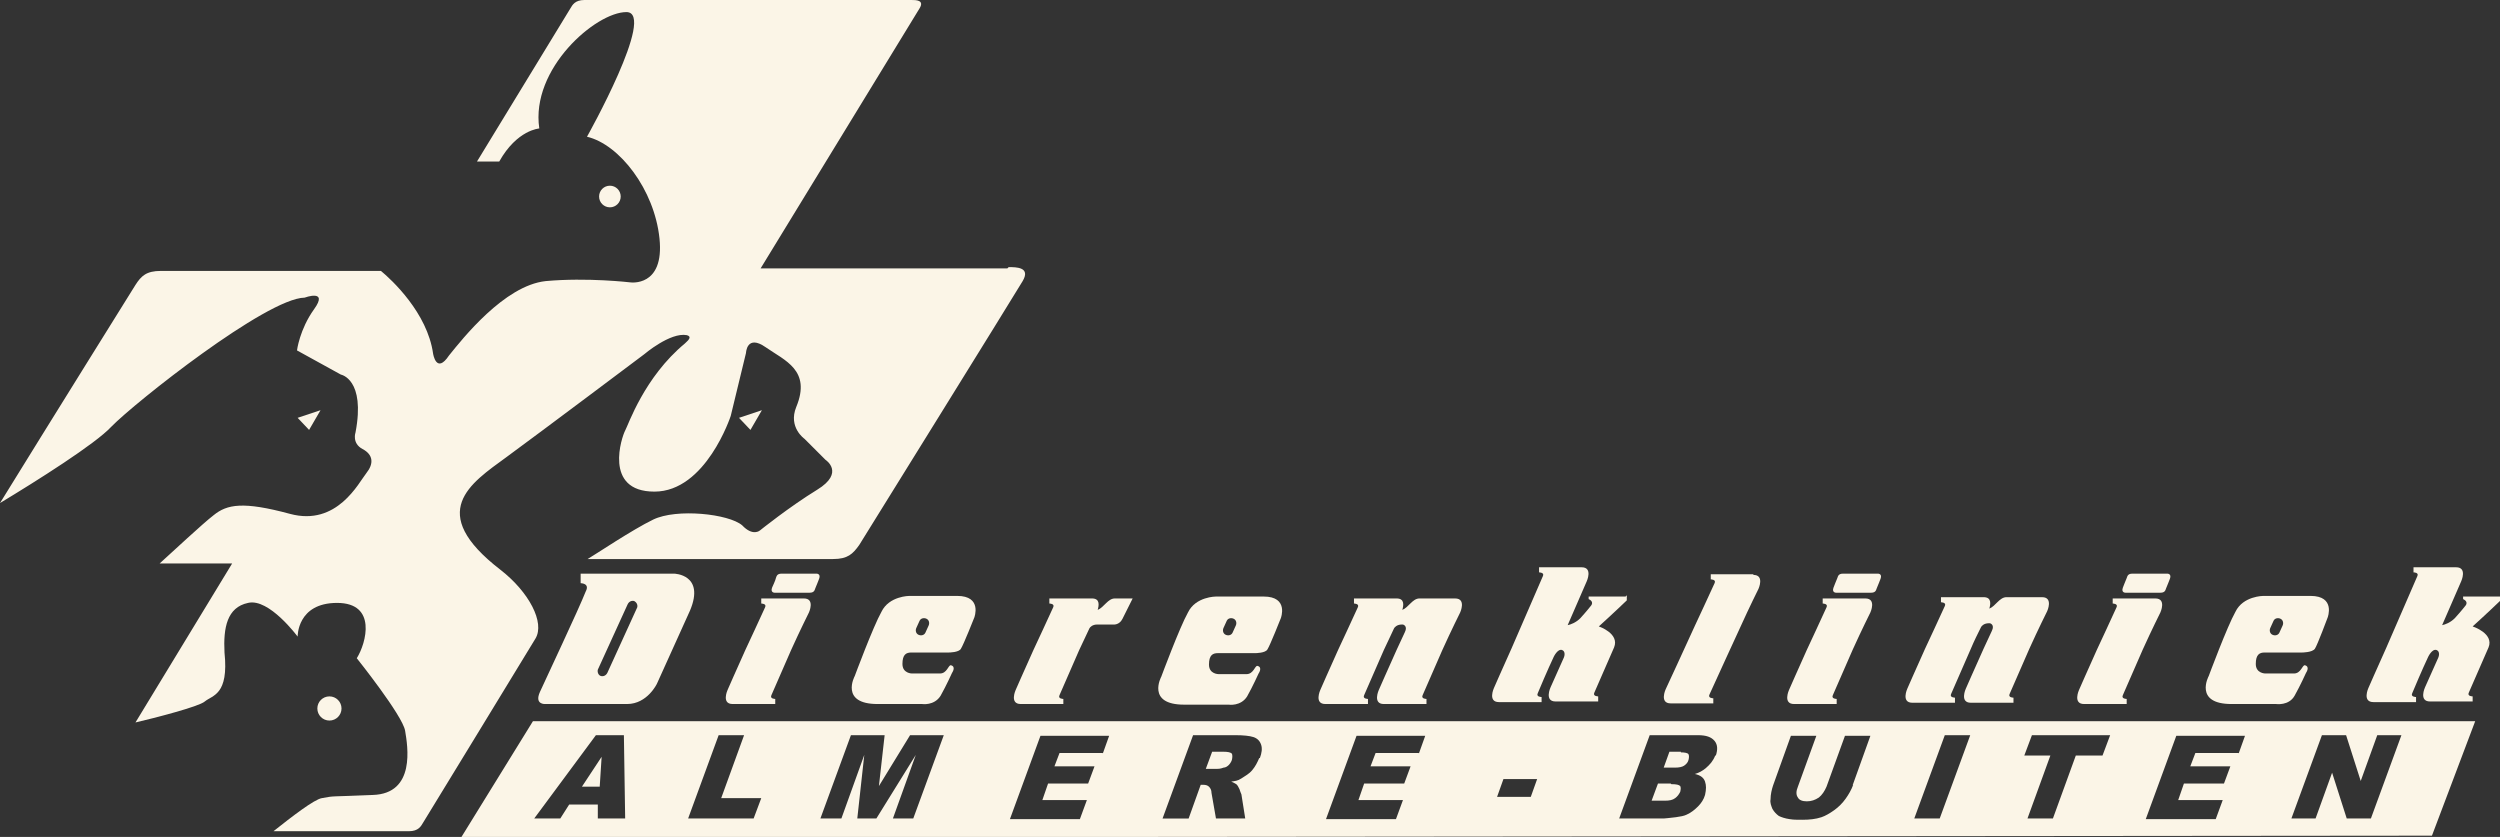 <?xml version="1.0" encoding="UTF-8"?>
<svg id="Laag_1" data-name="Laag 1" xmlns="http://www.w3.org/2000/svg" version="1.1" viewBox="0 0 393.1 131.6">
  <rect x="0" y="0" width="393.1" height="131.6" fill="#333333" stroke="none"/>
  <defs>
    <style>
      .cls-1 {
        fill: #fbf5e7;
        stroke-width: 0px;
      }
    </style>
  </defs>
  <g>
    <circle class="cls-1" cx="95.9" cy="30.9" r="1.7"/>
    <polyline class="cls-1" points="118 67.6 116.2 65.7 119.8 64.5"/>
    <polyline class="cls-1" points="48.6 67.6 46.8 65.7 50.4 64.5"/>
    <path class="cls-1" d="M158.4,42.2h-38.8L144.6,1.3c.8-1.3-.6-1.3-1.3-1.3h-51.4c-1.5,0-1.9.8-2.2,1.3l-14.7,24.1h3.5c2.8-5,6.3-5.2,6.3-5.2-1.4-9.4,8.9-18.3,13.7-18.3s-6.2,19.6-6.2,19.6c5.1,1.2,10.6,8.3,11.4,16,.8,7.7-4.6,6.9-4.6,6.9,0,0-6.8-.8-13.3-.2-6.5.7-13.1,9.1-15.2,11.7-2,3-2.5-.3-2.5-.3-.9-6.4-6.5-11.6-8.2-13H25.3c-2.3,0-3.1.8-4,2.2,0,0-13.9,22.3-21.3,34.3,5.8-3.5,15-9.3,17.5-12,3.7-3.8,24.4-20.2,30.4-20.3,0,0,3.8-1.4,1.5,1.8-2.3,3.2-2.7,6.5-2.7,6.5l6.9,3.8s3.9.7,2.3,9.1c0,0-.6,1.7,1.1,2.6s1.8,2.3.6,3.8c-1.2,1.5-4.6,8.4-12,6.4s-9.9-1.5-12,.2c-1.7,1.3-6.5,5.8-8.5,7.6h11.4l-15.2,25c3-.7,10-2.5,10.9-3.3,1.2-1,3.8-1,3.1-7.7-.2-3.9.4-7.1,3.7-7.8,3.3-.8,7.8,5.3,7.8,5.3,0,0-.1-5.3,6.2-5.3s4.6,6.3,3.1,8.7c0,0,7.2,9,7.6,11.4s1.7,9.9-5.1,10.1c-6.8.3-5.9.1-8,.5-1.2.2-4.7,2.9-7.6,5.2h21.3c1.5,0,1.9-.8,2.2-1.3,0,0,16.2-26.5,17.7-29s-1-7.3-5.5-10.8c-11.8-9.1-4.7-13.6.9-17.7s21.7-16.2,21.7-16.2c0,0,4.1-3.5,6.7-3,.7.2.5.6-.3,1.3-6.4,5.3-8.9,12.8-9.4,13.7s-3.5,9.6,4.6,9.6,12-11.9,12-11.9l2.4-9.9s.1-3,3.1-.9,7.2,3.6,4.8,9.4c-1.3,3.2,1.3,5,1.3,5l3.3,3.3s3.1,2-1.3,4.7-9,6.4-9,6.4c0,0-1.1,1-2.8-.8-2.1-1.8-10.3-2.7-14-.9-3.3,1.6-9.1,5.5-10.3,6.2h38.6c2.3,0,3.1-.8,4.1-2.2,0,0,24.4-39.3,25.7-41.5s-1-2.2-2.2-2.2h0Z"/>
    <circle class="cls-1" cx="51.8" cy="111.4" r="1.9"/>
  </g>
  <g>
    <path class="cls-1" d="M106,90.2h-14.7v1.5s1.5,0,.8,1.3c-1.1,2.8-6.3,13.8-7.2,15.8-.9,2,.8,1.9.8,1.9h12.9c3.2,0,4.7-3.2,4.7-3.2l5.2-11.5c2.4-5.7-2.5-5.8-2.5-5.8h0ZM100.2,95.5l-4.7,10.3c-.2.4-.6.6-1,.5s-.6-.6-.5-1l4.7-10.3c.2-.4.6-.6,1-.5.4.2.6.6.5,1Z"/>
    <g>
      <path class="cls-1" d="M126.4,94.1h-6.7v.8s.9,0,.6.6c-.3.7-3.1,6.7-3.1,6.7h0c-1.4,3.1-2.8,6.3-2.8,6.3,0,0-1,2.2.8,2.2h6.7v-.8s-.9,0-.6-.6c.3-.7,3.1-7.1,3.1-7.1h0c1.4-3.1,2.8-5.9,2.8-5.9,0,0,1-2.2-.8-2.2Z"/>
      <path class="cls-1" d="M128.4,90.2h-5.5c-.8,0-.8.5-.9.7,0,.2-.6,1.5-.6,1.5-.3.8.4.8.4.8h5.5c.8,0,.8-.5.9-.7s.6-1.5.6-1.5c.3-.8-.4-.8-.4-.8Z"/>
    </g>
    <path class="cls-1" d="M150.4,93.7h-7.4s-3.2,0-4.4,2.5c-1.3,2.3-4.2,10.1-4.2,10.1,0,0-2.4,4.4,3.6,4.4h7s1.9.3,2.9-1.3c.9-1.6,1.8-3.6,1.8-3.6,0,0,.7-1-.2-1.2-.4,0-.6,1.3-1.7,1.3h-4.4s-1.5,0-1.5-1.5.6-1.8,1.4-1.8h5.9s1.6,0,1.9-.6c.4-.6,2.1-4.9,2.1-4.9,0,0,1.3-3.4-2.7-3.4h0ZM146,98.4l-.5,1.1c-.2.4-.7.5-1.1.3s-.5-.7-.3-1.1l.5-1.1c.2-.4.7-.5,1.1-.3s.5.7.3,1.1Z"/>
    <path class="cls-1" d="M198.6,93.8h-7.4s-3.2,0-4.4,2.5c-1.3,2.3-4.2,10.1-4.2,10.1,0,0-2.4,4.4,3.6,4.4h7s1.9.3,2.9-1.3c.9-1.6,1.8-3.6,1.8-3.6,0,0,.7-1-.2-1.2-.4,0-.6,1.3-1.7,1.3h-4.4s-1.5,0-1.5-1.5.6-1.8,1.4-1.8h5.9s1.6,0,1.9-.6c.4-.6,2.1-4.9,2.1-4.9,0,0,1.3-3.4-2.7-3.4h0ZM194.3,98.4l-.5,1.1c-.2.4-.7.5-1.1.3s-.5-.7-.3-1.1l.5-1.1c.2-.4.7-.5,1.1-.3s.5.7.3,1.1Z"/>
    <path class="cls-1" d="M228.7,94.1h-5.5c-1.1,0-1.7,1.4-2.7,1.8.2-.7.4-1.8-.9-1.8h-6.7v.8s.9,0,.6.6c-.3.7-3.1,6.7-3.1,6.7h0c-1.4,3.1-2.8,6.3-2.8,6.3,0,0-1,2.2.8,2.2h6.7v-.8s-.9,0-.6-.6c.3-.7,3.1-7.1,3.1-7.1h0c.6-1.2,1.1-2.4,1.6-3.4.1-.2.5-.6,1.2-.6h.2s.8.2.3,1.2c-.7,1.5-1.3,2.8-1.3,2.8h0c-1.4,3.1-2.8,6.3-2.8,6.3,0,0-1,2.2.8,2.2h6.7v-.8s-.9,0-.6-.6c.3-.7,3.1-7.1,3.1-7.1h0c1.4-3.1,2.8-5.9,2.8-5.9,0,0,1-2.2-.8-2.2h0Z"/>
    <path class="cls-1" d="M255.6,93.8h-5.8v.4c.9.4.4,1,.4,1,0,0-.7.9-1.7,2-.7.7-1.5,1-2,1.1,1.4-3.2,3-6.9,3-6.9,0,0,1-2.2-.8-2.2h-6.7v.8s.9,0,.6.6c-.3.7-4.9,11.3-4.9,11.3h0c-1.4,3.1-2.8,6.3-2.8,6.3,0,0-1,2.2.8,2.2h6.7v-.8s-.9,0-.6-.6c.2-.5,1.6-3.8,2.5-5.7,0,0,.6-1.3,1.3-1.1.6.2.4,1,.3,1.2,0,0,0,0,0,0h0c-1.1,2.5-2.1,4.7-2.1,4.7,0,0-1,2.2.8,2.2h6.7v-.8s-.9,0-.6-.6c.3-.7,3.1-7.1,3.1-7.1h0c.9-2.2-2.4-3.3-2.4-3.3,2-1.8,4.4-4.1,4.4-4.1v-.8h0Z"/>
    <path class="cls-1" d="M275.7,90.3h-6.7v.8s.9,0,.6.6c-.3.7-3.1,6.7-3.1,6.7h0c-1.4,3.1-4.6,10-4.6,10,0,0-1,2.2.8,2.2h6.7v-.8s-.9,0-.6-.6c.3-.7,4.9-10.7,4.9-10.7h0c1.4-3.1,2.8-5.9,2.8-5.9,0,0,1-2.2-.8-2.2h0Z"/>
    <g>
      <path class="cls-1" d="M293.3,94.1h-6.7v.8s.9,0,.6.6c-.3.7-3.1,6.7-3.1,6.7h0c-1.4,3.1-2.8,6.3-2.8,6.3,0,0-1,2.2.8,2.2h6.7v-.8s-.9,0-.6-.6c.3-.7,3.1-7.1,3.1-7.1h0c1.4-3.1,2.8-5.9,2.8-5.9,0,0,1-2.2-.8-2.2Z"/>
      <path class="cls-1" d="M295.3,90.2h-5.5c-.8,0-.8.5-.9.7-.1.2-.6,1.5-.6,1.5-.3.8.4.8.4.8h5.5c.8,0,.8-.5.9-.7s.6-1.5.6-1.5c.3-.8-.4-.8-.4-.8Z"/>
    </g>
    <path class="cls-1" d="M175.3,94.1c-1.1,0-1.7,1.4-2.7,1.8.2-.7.4-1.8-.9-1.8h-6.7v.8s.9,0,.6.6c-.3.7-3.1,6.7-3.1,6.7h0c-1.4,3.1-2.8,6.3-2.8,6.3,0,0-1,2.2.8,2.2h6.7v-.8s-.9,0-.6-.6c.3-.7,3.1-7.1,3.1-7.1h0c.6-1.2,1.1-2.4,1.6-3.4.1-.2.5-.6,1.2-.6h2.6s.9.1,1.4-.9,1.6-3.2,1.6-3.2h-2.8Z"/>
    <path class="cls-1" d="M321,93.9h-5.5c-1.1,0-1.7,1.4-2.7,1.8.2-.7.4-1.8-.9-1.8h-6.7v.8s.9,0,.6.6c-.3.7-3.1,6.7-3.1,6.7h0c-1.4,3.1-2.8,6.3-2.8,6.3,0,0-1,2.2.8,2.2h6.7v-.8s-.9,0-.6-.6c.3-.7,3.1-7.1,3.1-7.1h0c.5-1.2,1.1-2.4,1.6-3.4.1-.2.5-.6,1.2-.6h.2s.8.2.3,1.2c-.7,1.5-1.3,2.8-1.3,2.8h0c-1.4,3.1-2.8,6.3-2.8,6.3,0,0-1,2.2.8,2.2h6.7v-.8s-.9,0-.6-.6c.3-.7,3.1-7.1,3.1-7.1h0c1.4-3.1,2.8-5.9,2.8-5.9,0,0,1-2.2-.8-2.2h0Z"/>
    <g>
      <path class="cls-1" d="M338.9,94.1h-6.7v.8s.9,0,.6.6c-.3.7-3.1,6.7-3.1,6.7h0c-1.4,3.1-2.8,6.3-2.8,6.3,0,0-1,2.2.8,2.2h6.7v-.8s-.9,0-.6-.6c.3-.7,3.1-7.1,3.1-7.1h0c1.4-3.1,2.8-5.9,2.8-5.9,0,0,1-2.2-.8-2.2Z"/>
      <path class="cls-1" d="M340.8,90.2h-5.5c-.8,0-.8.5-.9.7-.1.2-.6,1.5-.6,1.5-.3.8.4.8.4.8h5.5c.8,0,.8-.5.9-.7s.6-1.5.6-1.5c.3-.8-.4-.8-.4-.8Z"/>
    </g>
    <path class="cls-1" d="M363.3,93.7h-7.4s-3.2,0-4.4,2.5c-1.3,2.3-4.2,10.1-4.2,10.1,0,0-2.4,4.4,3.6,4.4h7s2,.3,2.9-1.3,1.8-3.6,1.8-3.6c0,0,.7-1-.2-1.2-.4,0-.6,1.3-1.7,1.3h-4.5s-1.5,0-1.5-1.5.6-1.8,1.4-1.8h5.9s1.6,0,2-.6,2-4.9,2-4.9c0,0,1.3-3.4-2.7-3.4h0ZM358.9,98.4l-.5,1.1c-.2.4-.7.5-1.1.3-.4-.2-.5-.7-.3-1.1l.5-1.1c.2-.4.7-.5,1.1-.3s.5.7.3,1.1Z"/>
    <path class="cls-1" d="M393.1,93.8h-5.8v.4c.9.4.4,1,.4,1,0,0-.7.9-1.7,2-.7.7-1.5,1-2,1.1,1.4-3.2,3-6.9,3-6.9,0,0,1-2.2-.8-2.2h-6.7v.8s.9,0,.6.6c-.3.7-4.9,11.3-4.9,11.3h0c-1.4,3.1-2.8,6.3-2.8,6.3,0,0-1,2.2.8,2.2h6.7v-.8s-.9,0-.6-.6c.2-.5,1.6-3.8,2.5-5.7,0,0,.6-1.3,1.3-1.1.6.2.4,1,.3,1.2,0,0,0,0,0,0h0c-1.1,2.5-2.1,4.7-2.1,4.7,0,0-1,2.2.8,2.2h6.7v-.8s-.9,0-.6-.6c.3-.7,3.1-7.1,3.1-7.1h0c.9-2.2-2.5-3.3-2.5-3.3,2-1.8,4.4-4.1,4.4-4.1v-.8h0Z"/>
  </g>
  <g>
    <path class="cls-1" d="M264.3,118.2h-1.8l-.9,2.5h1.8c.6,0,1.1-.1,1.4-.3.3-.2.6-.5.7-.9.1-.4.1-.7,0-.9s-.6-.3-1.2-.3Z"/>
    <path class="cls-1" d="M262.7,123.2h-2l-1,2.7h2.1c.7,0,1.2-.1,1.6-.4s.6-.6.8-1c.1-.4.1-.7,0-.9-.2-.2-.6-.3-1.4-.3h0Z"/>
    <polygon class="cls-1" points="94.3 123.7 94.6 119 91.5 123.7 94.3 123.7"/>
    <path class="cls-1" d="M192.4,118.2h-1.8l-1,2.7h1.7c.2,0,.6,0,1.1-.2.3,0,.6-.2.8-.4s.4-.5.5-.8c.1-.4.1-.8,0-1-.2-.2-.6-.3-1.4-.3h0Z"/>
    <path class="cls-1" d="M83.8,113.4l-11.3,18.3,309.9-.3,6.8-18H83.8ZM94,128.7v-2.2c.1,0-4.5,0-4.5,0l-1.4,2.2h-4.1l9.7-13.1h4.4l.2,13.1h-4.2ZM118.5,128.7h-10.3l4.8-13.1h4l-3.6,9.9h6.3l-1.2,3.2h0ZM143.7,128.7h-3.3l3.6-10-6.2,10h-3l1.1-10-3.6,10h-3.3l4.8-13.1h5.3l-.9,8,4.9-8h5.3l-4.8,13.1ZM173.4,118.4h-6.8l-.8,2.1h6.3l-1,2.7h-6.3l-.9,2.6h7l-1.1,3h-11l4.8-13.1h10.8l-1,2.8h0ZM198,119.2c-.3.7-.6,1.3-1.1,1.9s-1.1.9-1.7,1.3-1,.4-1.6.5c.4.2.7.3.9.5.1.1.2.3.4.7.1.3.2.6.3.8l.6,3.8h-4.6l-.7-4c0-.5-.2-.8-.4-1-.2-.2-.5-.3-.9-.3h-.4l-1.9,5.3h-4.1l4.8-13.1h6.7c1.2,0,2.2.1,2.8.3s1,.6,1.2,1.2.1,1.3-.2,2.1h0ZM223.1,118.4h-6.8l-.8,2.1h6.3l-1,2.7h-6.3l-.9,2.6h7l-1.1,3h-11l4.8-13.1h10.8l-1,2.8h0ZM240.7,125.3h-5.3l1-2.8h5.3l-1,2.8ZM269.7,118.8c-.3.8-.8,1.4-1.5,2-.5.4-1,.7-1.7.9.9.2,1.4.6,1.6,1.2s.2,1.2,0,2.1c-.2.7-.6,1.3-1.1,1.8s-1.1,1-1.8,1.3c-.4.2-1,.3-1.7.4-1,.1-1.6.2-1.9.2h-7l4.8-13.1h7.6c1.3,0,2.1.3,2.6.9.5.6.5,1.4.2,2.3h0ZM291.4,123.4c-.3.8-.7,1.5-1.2,2.2s-1.1,1.3-1.8,1.8-1.4.9-2,1.1c-.9.3-1.9.4-3,.4s-1.3,0-2-.1-1.3-.3-1.7-.5c-.4-.3-.7-.6-1-1.1-.2-.5-.4-1-.3-1.5,0-.8.2-1.6.4-2.2l2.8-7.8h4l-2.9,8c-.3.7-.3,1.3,0,1.7.2.4.7.6,1.4.6s1.3-.2,1.9-.6c.5-.4.9-1,1.2-1.7l2.9-8h4l-2.8,7.8h0ZM305,128.7h-4l4.8-13.1h4l-4.8,13.1ZM330.5,118.8h-4.1l-3.6,9.9h-4l3.6-9.9h-4.1l1.2-3.2h12.3l-1.2,3.2h0ZM352,118.4h-6.8l-.8,2.1h6.3l-1,2.7h-6.3l-.9,2.6h7l-1.1,3h-11l4.8-13.1h10.8l-1,2.8h0ZM372.8,128.7h-3.8l-2.3-7.2-2.6,7.2h-3.8l4.8-13.1h3.8l2.3,7.2,2.6-7.2h3.8l-4.8,13.1h0Z"/>
  </g>
</svg>